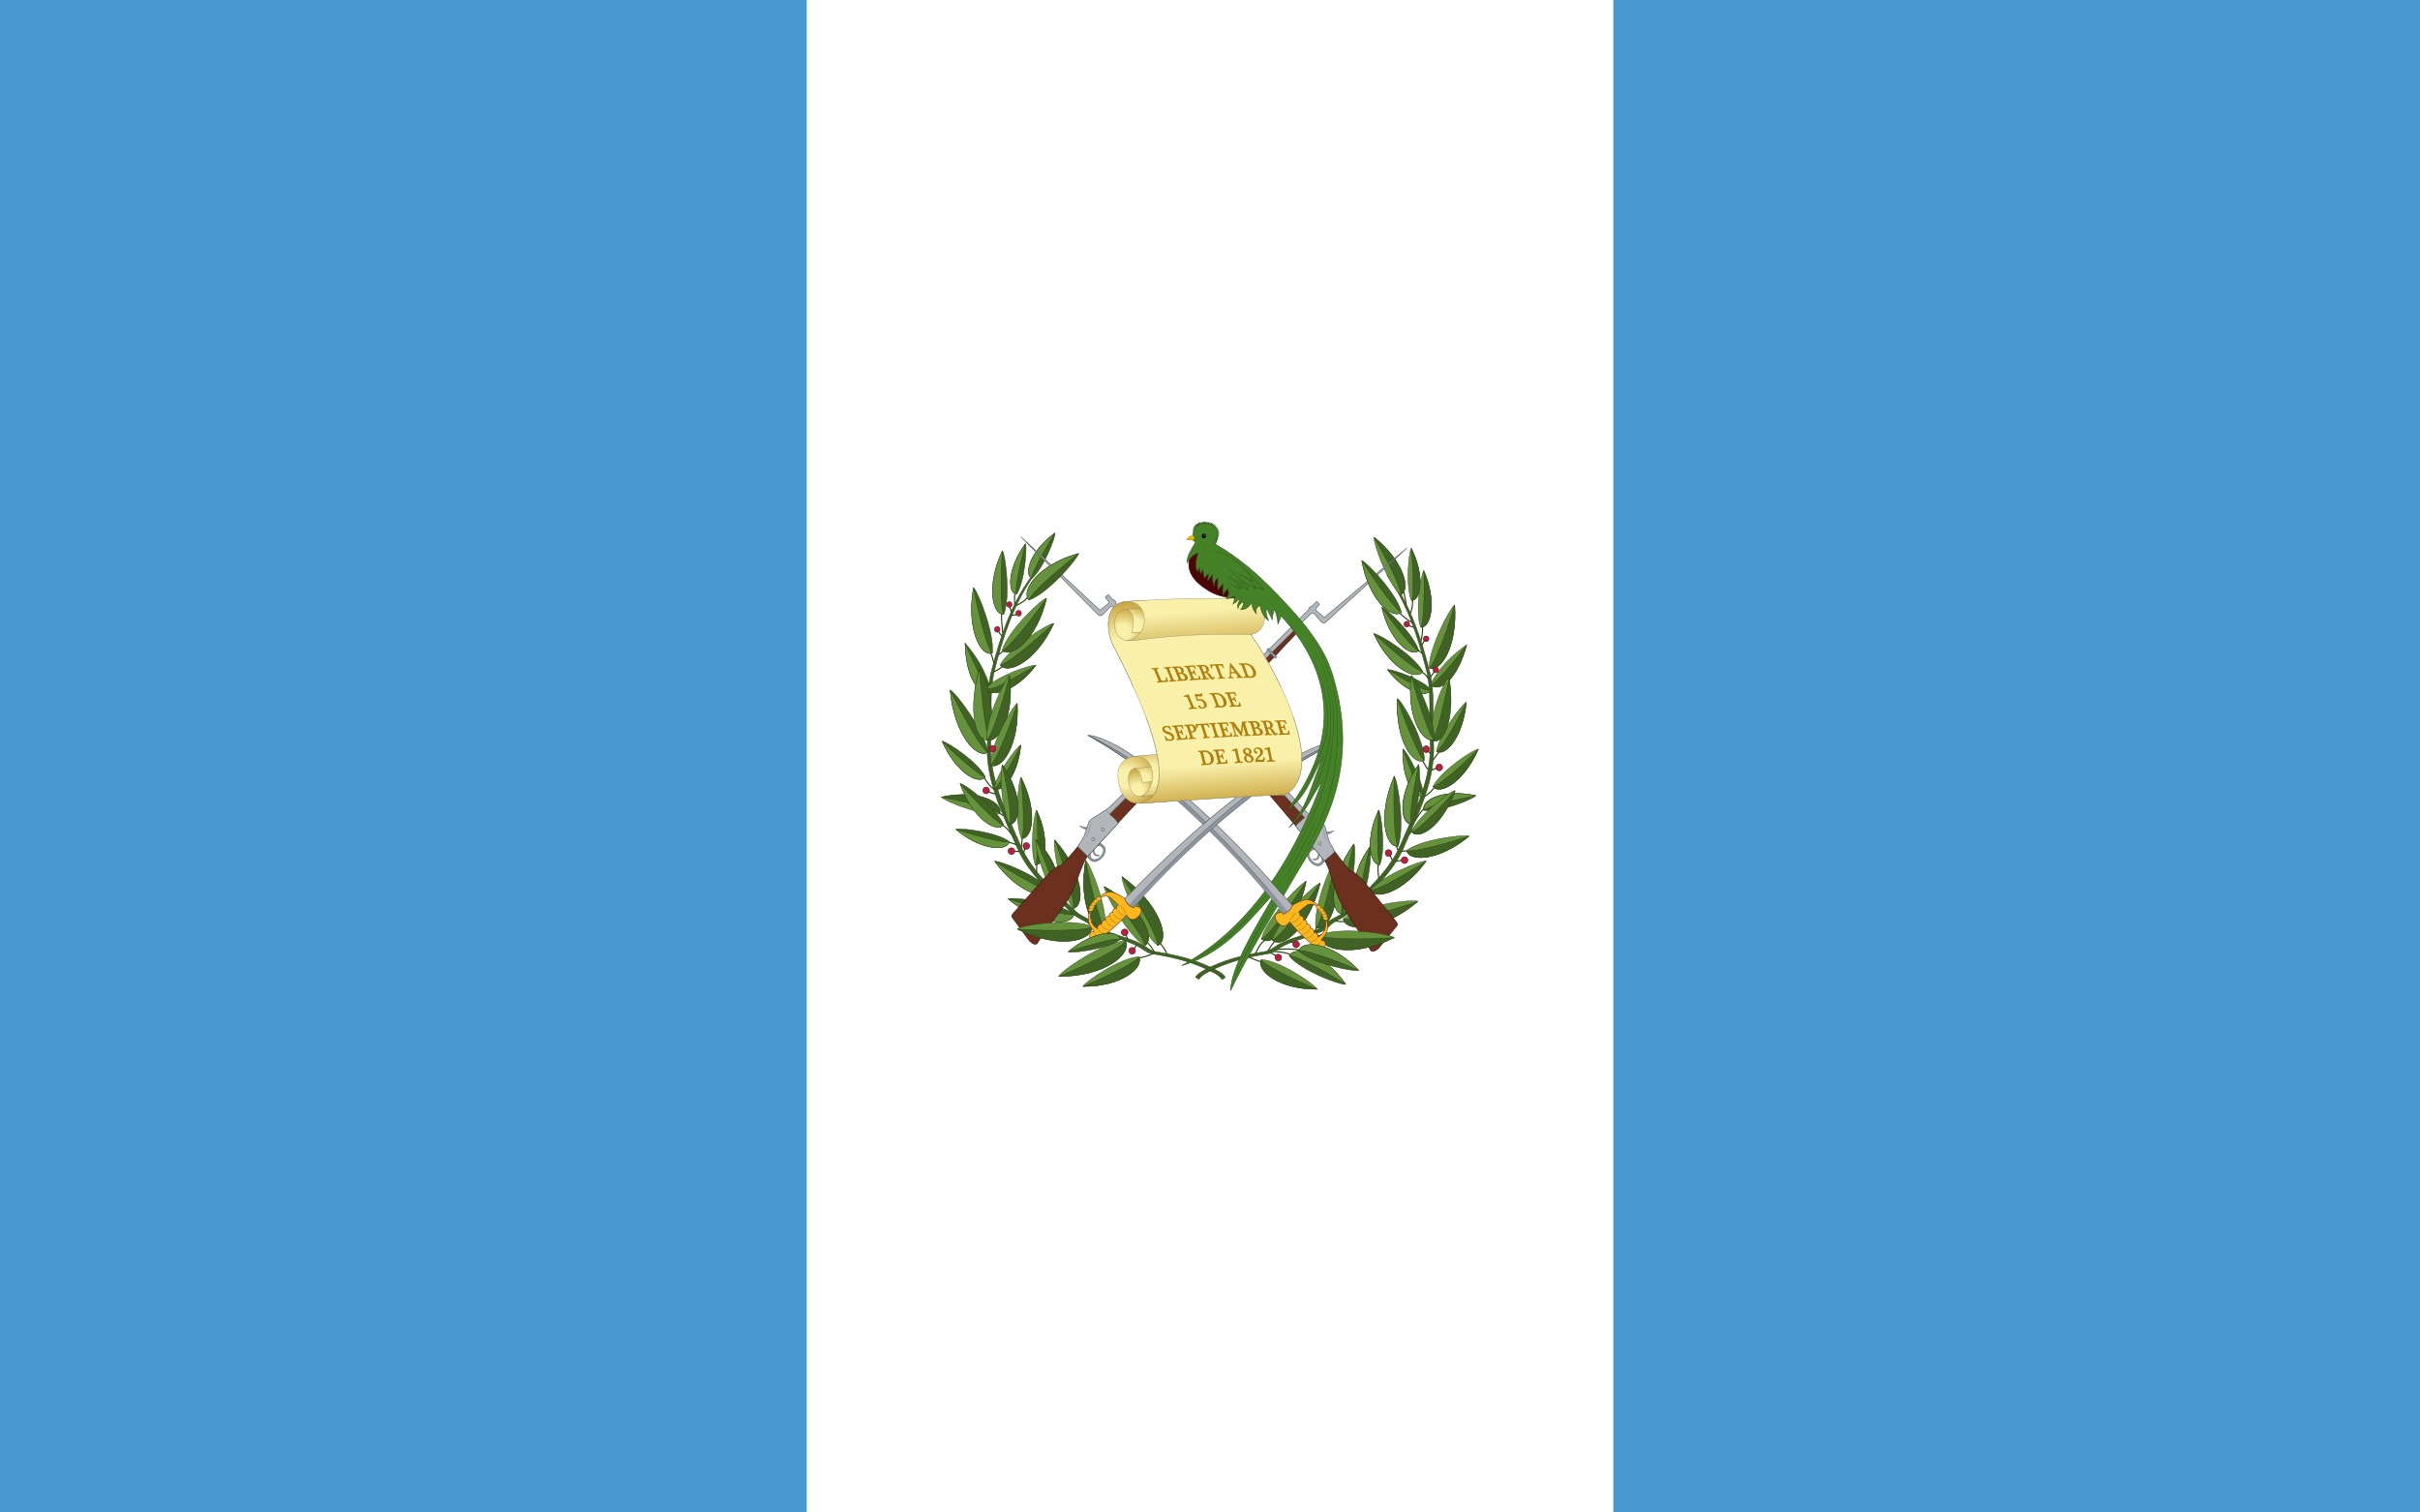 <?xml version="1.0" encoding="UTF-8"?>
<svg xmlns="http://www.w3.org/2000/svg" xmlns:xlink="http://www.w3.org/1999/xlink" xmlns:v="https://vecta.io/nano" width="960" height="600">
  <style>.B{stroke-width:.164}.C{fill:#406325}.D{fill:#67923d}.E{stroke-width:.218}.F{fill:#34541f}.G{stroke:#24420e}.H{stroke-width:.109}.I{stroke:none}.J{fill:#485654}.K{stroke-width:.437}</style>
  <defs>
    <radialGradient id="A" xlink:href="#M">
      <stop stop-color="#f9f0aa" offset=".216"></stop>
      <stop stop-color="#b07e09" offset="1"></stop>
    </radialGradient>
    <radialGradient id="B" xlink:href="#A" cx="447.418" cy="308.269" r="16.534"></radialGradient>
    <radialGradient id="C" xlink:href="#A" cx="451.558" cy="312.995" r="10.911"></radialGradient>
    <radialGradient id="D" xlink:href="#A" cx="454.11" cy="308.643" r="9.78"></radialGradient>
    <radialGradient id="E" xlink:href="#A" cx="458.39" cy="307.057" r="17.354"></radialGradient>
    <radialGradient id="F" xlink:href="#A" cx="445.976" cy="252.363" r="13.018"></radialGradient>
    <radialGradient id="G" cx="477.858" cy="215.266" r=".345" xlink:href="#M">
      <stop stop-color="#a50a0a" offset=".259"></stop>
      <stop stop-color="#4c0505" offset="1"></stop>
    </radialGradient>
    <radialGradient id="H" gradientTransform="scale(0.977,1.023)" cx="489.072" cy="210.326" fx="489.072" fy="210.326" r=".345" xlink:href="#M">
      <stop stop-color="#fff" offset="0"></stop>
      <stop stop-color="#fff" stop-opacity="0" offset="1"></stop>
    </radialGradient>
    <linearGradient id="I" x1="473.906" y1="259.171" x2="472.357" y2="231.963" xlink:href="#M">
      <stop stop-color="#b07e09" stop-opacity="0" offset=".216"></stop>
      <stop stop-color="#b07e09" offset="1"></stop>
    </linearGradient>
    <linearGradient id="J" x1="483.126" y1="296.656" x2="485.495" y2="326.583" xlink:href="#M">
      <stop stop-color="#b07e09" stop-opacity="0" offset=".216"></stop>
      <stop stop-color="#b07e09" offset="1"></stop>
    </linearGradient>
    <linearGradient id="K" x1="451.541" y1="249.523" x2="455.366" y2="240.576" xlink:href="#M">
      <stop stop-color="#f9f0aa" offset=".216"></stop>
      <stop stop-color="#b07e09" offset="1"></stop>
    </linearGradient>
    <linearGradient id="L" x1="473.314" y1="237.247" x2="475.929" y2="270.446" xlink:href="#M">
      <stop stop-color="#f9f0aa" offset=".216"></stop>
      <stop stop-color="#b07e09" offset="1"></stop>
    </linearGradient>
    <linearGradient id="M" gradientUnits="userSpaceOnUse"></linearGradient>
  </defs>
  <path fill="#4997d0" d="M0 0H960V600H0z"></path>
  <path fill="#fff" d="M320 0H640V600H320z"></path>
  <g transform="matrix(1.014 0 0 1.033 -6.796 -9.894)">
    <g class="G">
      <path d="M452.12 377.48c2.67-.407 4.208-1.138 6.035-1.786m2.215-4.054c1.347 1.429 2.417 2.95 2.993 4.635m-8.113-5.075c1.404 1.313 2.376 2.712 3.138 4.152M408.81 238.77c-1.044 1.602-3.092 2.726-4.78 3.428m-.34-.198c.035-1.368-.236-3.026.05-4.393m-1.98 5.023l.676 2.028m2.024.922l-2.028.338m-3.952-.878c-.013 2.52.286 5.553.531 7.821m-1.791-.961c.472.757.947 1.504 1.545 1.883m-4.585 6.467c.489.94.943 2.122 1.304 3.959m3.716-4.629c-.414.205-1.215.931-1.931 1.545m1.591 4.395c-.979.872-2.198 1.504-3.428 2.124m-3.812 40.406c1.153 1.894 2.421 3.56 3.959 4.684m.581 1.686c-1.294-.166-2.161-.545-2.945-.966m4.395 8.406l1.689.966m-.439 3.474c1.255.816 2.51 2.283 3.765 3.863m-1.445 2.847c1.385.293 2.493.641 3.235 1.062m-1.065 2.418l2.124.072m1.206-5.382l-.483 4.249m1.013 1.591l.434-1.642m4.686 5.992l-.146 3.236m39.206 27.904l-1.159 1.593m-2.411-3.913l-.676-1.834" fill="none" class="K"></path>
      <path d="M486.11 384.93c-.797-1.255-2.108-2.028-3.277-2.656-7.726-4.057-15.406-5.844-24.116-7.244-2.013-.338-4.026-2.222-6.087-3.187-4.963-2.365-10.489-3.284-15.311-5.697-.328-.146-1.545-.869-2.108-1.545-1.919-2.222-5.385-2.899-7.539-4.975-8.335-7.871-17.184-15.116-21.772-25.547-5.573-12.7-12.504-25.786-11.567-40.226.609-9.127-.75-18.35 1.498-27.043 3.325-12.894 7.586-25.641 15.406-36.314l-1.311.82c-7.867 10.674-12.127 23.422-15.452 36.315-2.248 8.692-.89 17.916-1.499 27.043-.936 14.439 5.995 27.526 11.567 40.274 4.588 10.383 13.485 17.626 21.774 25.547 2.154 2.027 5.62 2.703 7.539 4.973.562.628 1.825 1.401 2.107 1.545 4.824 2.415 10.349 3.332 15.313 5.651 2.06 1.014 4.074 2.848 6.087 3.188 8.71 1.399 16.388 3.235 24.115 7.242 1.217.627 2.482 1.401 3.278 2.656l1.358-.822" class="B C"></path>
      <g class="B D">
        <path d="M406.34 331.62c-2.794-6.3-1.365-21.608-.198-23.53 6.633 13.006 4.425 23.741.198 23.53zm45.86 45.39c-7.092.364-20.61 9.295-21.864 11.396 15.085.116 24.02-7.315 21.864-11.396zm7.46-4.29c-6.845-5.449-14.189-23.661-14.032-26.501 15.11 10.834 18.936 24.281 14.032 26.501z"></path>
        <path d="M454.61 372.78c-6.95-4.235-15.786-20.115-15.938-22.754 15.202 8.194 20.198 20.129 15.938 22.754zM439.05 366c.984-7.822-5.666-24.241-7.586-25.979-2.95 16.467 2.997 27.573 7.586 25.979zm-27.31-24.28c-2.305-5.646-.613-19.321.47-20.998 5.52 11.696 3.264 21.218-.47 20.998zm-13.71-76.83c3.589-6.648 18.381-15.712 20.99-15.931-6.771 14.569-18.037 19.829-20.99 15.931z"></path>
        <path d="M398.74 259.33c2.149-7.282 14.874-19.265 17.36-20.034-3.727 15.676-13.678 23.179-17.36 20.034zm27.81 99.15c-4.992-6.176-8.012-23.865-7.29-26.361 11.271 12.515 12.029 25.234 7.29 26.361zm-28.65-36.46c-6.909 1.089-21.36-4.636-22.921-6.337 14.533-3.15 24.288 2.072 22.921 6.337zm-2.22-9.68c.823-5.577 8.665-15.809 10.361-16.66-1.11 11.958-7.449 18.6-10.361 16.66zm51.33 58.54c-8.475.435-24.63 11.107-26.128 13.618 18.028.143 28.705-8.741 26.128-13.618z"></path>
      </g>
      <g class="B C">
        <path d="M406.41 331.47c4.227.21 6.405-10.396-.269-23.379 1.211 12.319 1.208 22.309.269 23.379zm11.18 19.99c-4.474-5.47-19.381-11.328-21.712-11.141 8.885 12.081 19.88 15.097 21.712 11.141zm-24.42-52.98c-1.147-8.043-12.334-22.713-14.743-23.969 1.517 17.175 10.548 26.697 14.743 23.969zm8.39 34.29c-4.993-3.681-18.971-5.344-20.94-4.723 10.137 8.305 20.212 8.458 20.94 4.723zm-9.36-24.83c-2.885-5.69-14.812-13.482-16.892-13.701 5.517 12.387 14.558 16.939 16.892 13.701zm2.73-47.54c.905-7.573-5.533-23.446-7.345-25.158-2.866 15.925 2.918 26.664 7.345 25.158zm4.47-14.92c2.658-6.496.756-22.429-.522-24.417-6.403 13.509-3.828 24.648.522 24.417zm5.02-7.65c3.136-4.771 4.162-17.685 3.485-19.47-7.236 9.715-6.958 18.944-3.485 19.47zm5.95-6.14c4.402-3.477 9.224-15.501 9.084-17.433-9.74 6.954-12.221 15.841-9.084 17.433zm-16.05 43.2c.108.868-.978-8.181-10.054-18.314.409 14.818 6.25 20.421 10.054 18.314zm32.56 85.78c-6.175-4.559-23.385-6.728-25.767-5.927 12.562 10.355 24.878 10.551 25.767 5.927zm12.07 5.24c-4.542 1.593-10.443-9.417-7.54-25.883 2.81 13.955 6.181 25.063 7.54 25.883zm13.3 11.15c2.116 4.082-6.7 11.436-21.787 11.315 11.952-4.891 21.239-9.861 21.787-11.315zm7.39-4.47c4.865-2.249 1.101-15.536-14.009-26.369 8.595 13.214 14.455 24.609 14.009 26.369zm-5.07.08c4.278-2.666-.69-14.444-15.891-22.639 9.404 11.183 16.095 20.967 15.891 22.639zm-42.79-30.99c3.735.222 5.957-9.262.477-20.924.718 10.974.418 19.978-.477 20.924zm-13.76-76.74c2.951 3.897 14.055-1.309 20.837-15.923-10.165 9.339-19.225 16.064-20.837 15.923zm.84-5.61c3.682 3.145 13.542-4.302 17.269-19.977-8.096 11.245-15.644 19.736-17.269 19.977zm27.72 99.09c4.74-1.125 3.954-13.784-7.254-26.272 5.013 13.416 8.016 24.756 7.254 26.272zm-28.87-36.46c1.407-4.24-8.297-9.369-22.803-6.259 12.261 2.195 22.043 5.042 22.803 6.259zm-1.94-9.61c2.903 1.887 9.178-4.659 10.286-16.617-4.674 9.181-9.166 16.265-10.286 16.617zm51.2 58.68c2.576 4.876-7.959 13.667-26.035 13.522 14.283-5.844 25.38-11.783 26.035-13.522z"></path>
        <path d="M399.36 326.3c-2.658-6.262-14.798-15.462-16.982-15.841 4.946 13.638 14.248 19.146 16.982 15.841z"></path>
      </g>
      <g class="B D">
        <path d="M392.42 273.92c4.075-4.666 17.469-9.134 19.599-8.865-8.042 10.409-17.941 12.515-19.599 8.865zm25.07 77.59c-1.807 3.918-12.696.916-21.646-11.152 10.885 6.83 20.244 11.511 21.646 11.152zm-24.39-53.05c-4.195 2.727-13.128-6.738-14.685-23.884 6.623 13.203 13.037 23.384 14.685 23.884zm8.42 34.34c-.769 3.731-10.688 3.59-20.864-4.717 10.729 3.406 19.739 5.333 20.864 4.717zm-9.45-24.95c-2.334 3.239-11.289-1.269-16.807-13.657 8.192 7.967 15.492 13.744 16.807 13.657zm2.76-47.55c-4.427 1.556-10.16-9.079-7.294-25.005 2.667 13.488 5.935 24.175 7.294 25.005zm4.47-14.86c-4.304.227-6.871-10.815-.468-24.322-.822 12.797-.507 23.234.468 24.322zm5.04-7.67c-3.473-.525-3.717-9.655 3.521-19.369-2.739 9.976-4.151 18.366-3.521 19.369zm5.98-6.08c-3.137-1.643-.701-10.431 9.038-17.337-5.525 8.644-9.318 16.178-9.038 17.337z"></path>
        <path d="M394.25 274.9c-3.804 2.106-9.577-3.503-9.987-18.322 5.102 11.684 8.603 17.807 9.987 18.322zm32.57 85.8c-.886 4.625-13.144 4.401-25.678-5.895 13.168 4.274 24.246 6.694 25.678 5.895zm-8.17-9.48c-4.023-4.343-7.158-17.347-6.747-19.242 9.012 8.743 10.215 18.165 6.747 19.242zm-16.88-24.99c-3.57-5.786-3.876-20.907-2.919-22.956 8.263 11.809 7.253 22.585 2.919 22.956zm-2.63.09c-2.736 3.305-11.93-2.159-16.872-15.833 8.132 9.111 15.474 15.812 16.872 15.833z"></path>
      </g>
      <g class="B C">
        <path d="M392.37 274c1.617 3.623 11.45 1.53 19.493-8.88-11.97 6.793-16.711 9.741-19.493 8.88zm9.34 52.07c4.332-.371 5.331-11.037-2.933-22.846 2.663 11.854 3.791 21.678 2.933 22.846zm16.96 25.11c3.47-1.071 2.25-10.451-6.713-19.178 4.403 9.727 7.205 18.011 6.713 19.178z"></path>
        <path d="M394.23 291.77c2.058-8.386-1.702-22.601-4.3-25.559-4.716 15.427-.245 26.599 4.3 25.559z"></path>
      </g>
      <g class="B">
        <g class="D">
          <path d="M393.93 293.77c-5.895 1.339-8.645-12.034-4.08-27.078 1.071 13.546 2.833 26.147 4.08 27.078z"></path>
          <path d="M392.73 293.72c-.558-7.527 6.934-23.087 8.915-24.707 2.015 15.803-4.462 26.308-8.915 24.707z"></path>
        </g>
        <path d="M392.84 293.61c4.413 1.636 10.851-8.761 8.835-24.564-3.511 13.267-7.445 23.764-8.835 24.564z" class="C"></path>
        <path d="M394.13 303.26c.005-7.609 8.47-22.23 10.562-23.619.834 16.162-6.332 25.829-10.562 23.619z" class="D"></path>
        <path d="M394.21 303.41c4.231 2.21 11.306-7.364 10.471-23.525-4.409 12.857-9.048 22.899-10.471 23.525z" class="C"></path>
      </g>
      <g fill="#ba1f3e" stroke="#511124">
        <g stroke-width=".186">
          <circle cx="396.835" cy="251.27" r="1.085"></circle>
          <circle cx="405.205" cy="245.07" r="1.085"></circle>
          <circle cx="401.564" cy="241.71" r="1.086"></circle>
        </g>
        <g class="E">
          <circle cx="392.503" cy="313.12" r="1.277"></circle>
          <circle cx="395.033" cy="297.13" r="1.277"></circle>
          <circle cx="408.213" cy="334.46" r="1.277"></circle>
          <circle cx="402.393" cy="336.43" r="1.277"></circle>
          <circle cx="446.703" cy="367.63" r="1.277"></circle>
          <circle cx="449.613" cy="374.71" r="1.277"></circle>
        </g>
      </g>
      <g fill="none" class="K">
        <path d="M561.15 258.97c.623.621 1.174.808 2.295 1.895m-6.625-18.945c-.035-1.368-.633-3.605-.918-4.973m3.448 2.983c.055 1.952-.218 3.809-1.062 5.504m-4.158-.534c1.753 1.576 3.505 3.077 5.258 3.892"></path>
        <path d="M563.21 250.02c.105 1.98-.142 3.96-.683 5.94m.323 1.51l1.314-2.262M562.3 267.43c1.4.291 2.81 1.946 3.505 3.482m.475-1.292l1.639-2.185m1.711 30.725c-.748 1.304-1.582 2.435-2.458 3.483m-3.962-.073c.789 1.456 1.556 2.946 2.595 4.029m2.455 5.871c-1.307 1.773-2.766 3.165-4.438 4.029m.138 4.501c-1.092.751-2.426 2.953-3.687 4.712m8.437-20.182l-2.124.869m-1.396-7.489l1.255 1.111m-9.295 37.389c-.839-.108-1.456.009-2.124.072m-1.996-1.932l.615 1.639m-7.715 5.121c-.262 1.866-.072 3.733.204 5.599m4.306-9.019l1.024 2.254m3.826-.204l-2.527.41m-30.853 25.27l-.917 1.738m11.897-3.928c-1.492.187-2.778-.043-4.097-.204m-5.463 5.944a27.28 27.28 0 0 0-2.936-.956m-14.744 2.656c-.906.773-1.989 2.435-3.073 4.097m-.547-4.567c-2.433 1.253-3.182 3.71-4.438 5.804m2.798 2.866c-1.553-.461-3.412-1.228-5.326-2.048m16.766-.682c-2.321-1.205-4.748-1.087-7.135-1.469m10.755-.341c-3.628-.707-7.01-.61-10.276-.137m7.776-2.603l-1.399-.58m-5.531 5.5l-2.323-1.296m57.943-49.194c-1.255.816-2.51 2.283-3.766 3.863m1.826-79.623l-2.153-.724"></path>
      </g>
      <g class="C B">
        <path d="M474.39 384.85c.797-1.255 2.108-2.028 3.277-2.656 7.726-4.057 15.406-5.844 24.117-7.244 2.013-.338 4.026-2.222 6.087-3.187 4.963-2.365 10.489-3.284 15.311-5.697.328-.146 1.545-.869 2.108-1.545 1.919-2.222 5.385-2.899 7.539-4.975 8.335-7.871 17.184-15.116 21.772-25.546 5.573-12.7 12.503-25.787 11.567-40.225-.609-9.127.75-18.35-1.498-27.043-3.326-12.893-7.588-25.643-15.408-36.314l1.311.82c7.867 10.674 12.127 23.423 15.452 36.314 2.248 8.692.89 17.916 1.499 27.043.937 14.439-5.995 27.526-11.566 40.275-4.588 10.383-13.486 17.626-21.774 25.546-2.154 2.027-5.62 2.703-7.539 4.973-.562.628-1.826 1.401-2.106 1.545-4.824 2.415-10.349 3.332-15.313 5.651-2.06 1.014-4.074 2.848-6.087 3.188-8.709 1.399-16.388 3.235-24.113 7.242-1.217.627-2.482 1.401-3.279 2.656l-1.358-.822"></path>
        <path d="M553.65 334.6c2.741-7.416-.009-24.838-1.489-26.951-6.649 15.372-3.341 27.502 1.489 26.951zm-7.11 7.04c2.304-5.646.613-19.321-.47-20.998-5.52 11.696-3.265 21.218.47 20.998zm16.81-74.15c-3.293-6.1-16.867-14.418-19.261-14.618 6.213 13.368 16.552 18.195 19.261 14.618zm-1.59-8.02c-1.791-6.068-12.395-16.053-14.466-16.694 3.105 13.063 11.398 19.315 14.466 16.694zm4.74 14.96c-3.537-4.051-15.164-7.928-17.013-7.695 6.981 9.036 15.572 10.864 17.013 7.695zm-2.8 46.33c6.132.966 18.959-4.115 20.345-5.625-12.9-2.796-21.559 1.839-20.345 5.625zm-.15-5.64c-.043-5.638-6.395-16.856-7.956-17.933-.555 11.996 4.804 19.453 7.956 17.933zm.41-13.68c-.005-7.609-8.47-22.23-10.562-23.619-.834 16.161 6.332 25.828 10.562 23.619zm-52.89 75.27c4.477 5.503 19.653 11.133 22.088 10.904-8.805-12.233-20.07-15.05-22.088-10.904z"></path>
      </g>
      <g class="B D">
        <path d="M553.56 334.43c-4.823.551-8.09-11.437-1.395-26.785-.491 14.192.239 25.629 1.395 26.785zm-53.37 43.66c7.093.363 20.61 9.295 21.865 11.396-15.086.117-24.021-7.315-21.865-11.396z"></path>
        <path d="M500.19 370.15c2.098-7.967 15.006-21.21 17.514-22.151-3.602 17.134-13.74 25.535-17.514 22.151zm21.27-4.23c-.985-7.822 5.665-24.24 7.585-25.979 2.951 16.466-2.997 27.574-7.585 25.979zm21.46-14.54c4.474-5.47 19.381-11.328 21.712-11.141-8.885 12.081-19.88 15.097-21.712 11.141zm25.79-53.26c.903-6.332 9.71-17.881 11.606-18.87-1.194 13.521-8.304 21.018-11.606 18.87zm-11.69 38.06c5.817-4.29 22.105-6.228 24.399-5.504-11.813 9.676-23.552 9.855-24.399 5.504zm10.27-24.52c3.033-5.979 15.566-14.169 17.754-14.399-5.799 13.019-15.301 17.802-17.754 14.399zm-1.48-45.56c-.098-7.625 7.984-22.728 9.966-24.24 1.166 16.139-5.722 26.206-9.965 24.24zm-6.93-25.92c-2.322-5.281-1.101-18.414-.093-20.074 5.55 10.963 3.672 20.17.093 20.074zm-4.23-2.18c-5.274-4.683-10.645-19.756-10.411-22.103 11.751 9.263 14.386 20.361 10.411 22.103zm11.63 34.54c-.317.815 2.945-7.695 14.219-15.308-4.012 14.271-11.044 18.279-14.219 15.308zm-34.1 89.9c7.006-5.173 26.532-7.634 29.232-6.724-14.253 11.748-28.225 11.97-29.232 6.724zm14.33-20.84c-3.735.222-5.957-9.262-.477-20.924-.719 10.974-.418 19.978.477 20.924zm16.85-74.07c-2.708 3.576-12.897-1.202-19.121-14.611 9.327 8.57 17.642 14.742 19.121 14.611zm-1.7-8.06c-3.068 2.62-11.285-3.583-14.391-16.646 6.746 9.37 13.036 16.446 14.391 16.646zm4.89 15.03c-1.404 3.145-9.939 1.328-16.92-7.708 10.389 5.896 14.505 8.455 16.92 7.708zm-2.69 46.21c-1.249-3.764 7.365-8.317 20.241-5.556-10.884 1.949-19.567 4.476-20.241 5.556zm-.4-5.6c-3.136 1.467-8.445-5.885-7.889-17.881 3.36 9.74 6.828 17.376 7.889 17.881zm.42-13.52c-4.231 2.209-11.305-7.364-10.471-23.525 4.409 12.857 9.048 22.898 10.471 23.525zm-52.69 75.07c2.018-4.146 13.15-1.378 21.976 10.888-10.995-6.749-20.482-11.305-21.976-10.888z"></path>
      </g>
      <g class="B C">
        <path d="M521.55 365.83c4.542 1.593 10.443-9.417 7.54-25.883-2.81 13.955-6.182 25.064-7.54 25.883z"></path>
        <path d="M531.83 360.59c4.339-6.651 5.55-24.554 4.579-26.967-9.943 13.594-9.409 26.324-4.579 26.967zm-31.69 17.54c-2.116 4.081 6.7 11.436 21.787 11.315-11.951-4.89-21.238-9.86-21.787-11.315zm.16-8.05c3.785 3.338 13.808-4.948 17.409-22.083-8.127 12.423-15.723 21.799-17.409 22.083zm42.71-18.65c1.807 3.918 12.696.916 21.646-11.152-10.885 6.83-20.244 11.512-21.646 11.152zm25.75-53.33c3.303 2.147 10.335-5.303 11.561-18.803-5.214 10.395-10.263 18.409-11.561 18.803zm-11.69 38.11c.895 4.348 12.454 4.183 24.312-5.496-12.502 3.969-23.001 6.214-24.312 5.496zm10.36-24.64c2.453 3.405 11.865-1.334 17.664-14.352-8.609 8.373-16.281 14.445-17.664 14.352zm-1.51-45.56c4.238 2.016 11.064-7.952 9.899-24.093-4.079 13.13-8.46 23.412-9.899 24.093zm-6.96-25.87c3.542.093 5.414-9.033-.134-19.995.949 10.498.913 19.08.134 19.995zm-4.23-2.24c3.972-1.742 1.331-12.711-10.422-21.972 6.472 11.02 10.853 20.573 10.422 21.972zm11.61 34.67c3.175 2.971 10.143-1.061 14.155-15.33-7.798 10.084-12.688 15.169-14.155 15.33zm-34.09 89.91c1.005 5.247 14.913 4.993 29.132-6.688-14.94 4.849-27.508 7.595-29.132 6.688zm6.89-7.73c3.272-4.934 4.274-18.274 3.564-20.077-7.488 10.079-7.16 19.572-3.564 20.077zm19.6-28.61c3.57-5.786 3.876-20.908 2.919-22.957-8.264 11.81-7.254 22.586-2.919 22.957z"></path>
      </g>
      <path d="M531.79 360.54c-4.83-.638-5.331-13.312 4.552-26.873-3.626 13.856-5.463 25.442-4.552 26.873zm35.16-68.33c-.943-7.765 3.976-20.143 6.632-22.522 2.573 14.385-2.66 23.949-6.632 22.522zm-27.84 62.49c-3.597-.499-3.901-9.954 3.541-20.007-2.78 10.308-4.214 18.935-3.541 20.007zm23.36-104.24c-2.167-5.881.029-20.041 1.236-21.774 5.289 12.257 2.638 22.116-1.236 21.774zm-58.08 120.15c2.474-8.091 16.191-21.081 18.807-21.915-4.335 17.421-15.065 25.529-18.807 21.915zm54.53-41.59c2.658-6.262 14.798-15.462 16.981-15.841-4.945 13.638-14.248 19.146-16.981 15.841zm-.12-3.03c-4.333-.371-5.331-11.037 2.933-22.846-2.664 11.854-3.791 21.678-2.933 22.846z" class="B D"></path>
      <g class="B C">
        <path d="M567 294.04c5.158 1.842 9.078-9.89 6.598-23.914-2.429 12.067-5.377 23.211-6.598 23.914z"></path>
        <path d="M567.77 293.64c.557-7.527-6.935-23.086-8.915-24.707-2.015 15.803 4.463 26.309 8.915 24.707zm-5.22-43.22c3.834.337 6.473-9.435 1.187-21.69.33 11.446-.283 20.75-1.187 21.69zM504.5 370.53c3.787 3.621 14.369-4.417 18.704-21.838-8.839 12.353-16.968 21.612-18.704 21.838zm54.64-41.49c2.735 3.305 11.93-2.158 16.872-15.833-8.133 9.111-15.474 15.812-16.872 15.833z"></path>
      </g>
      <path d="M567.66 293.53c-4.413 1.636-10.851-8.761-8.835-24.563 3.51 13.267 7.445 23.763 8.835 24.563z" class="B D"></path>
      <g fill="#ba1f3e" stroke="#511124" class="E">
        <circle cx="564.625" cy="254.9" r="1.085"></circle>
        <circle cx="568.415" cy="266.82" r="1.085"></circle>
        <circle cx="569.757" cy="304.3" r="1.277"></circle>
        <circle cx="564.647" cy="297.29" r="1.277"></circle>
        <circle cx="549.907" cy="337.17" r="1.277"></circle>
        <circle cx="556.197" cy="339.9" r="1.277"></circle>
        <circle cx="513.797" cy="372.26" r="1.277"></circle>
        <circle cx="506.797" cy="377.29" r="1.277"></circle>
        <circle cx="557.054" cy="249.25" r="1.084"></circle>
      </g>
    </g>
    <g id="N" fill="#8c959d" stroke="#485654">
      <path d="M434.25 336.27c-.134 1.066.842 2.339 2.128 2.07.386-.078.624-.581.131-.49-.425.108-.879-.07-1.202-.374-.597-.564-.655-1.352-.396-1.919l-.661.711-.001.001z" class="H"></path>
      <g class="I">
        <path d="M437.24 338.34c-1.016 1.165-2.568 1.676-3.427.834-.573-.565-.778-1.206-.468-1.912l-1.121 1.231c.047.09.715 1.309 1.708 1.758 1.223.551 2.972-.279 4.018-1.564.739-.909 1.561-2.428.967-3.609-.365-.729-1.238-1.425-1.967-1.7l-1.026 1.101c.509-.239 1.147-.134 1.695.313 1.273 1.035.536 2.499-.378 3.546v.002z"></path>
        <path d="M437.24 338.34c-.324.383-.715.718-1.162.956s-.957.39-1.473.318a1.48 1.48 0 0 1-.712-.296c-.204-.166-.37-.359-.51-.579a1.61 1.61 0 0 1-.247-.737c-.019-.263.039-.529.141-.768l.122.08-1.11 1.239.013-.099c.276.479.623.938 1.042 1.3.21.179.442.335.694.437s.524.141.797.134c.549-.016 1.088-.206 1.573-.476a5.1 5.1 0 0 0 1.298-1.042 6.17 6.17 0 0 0 .935-1.388c.24-.5.41-1.049.374-1.595-.019-.272-.09-.535-.224-.775s-.306-.458-.5-.655c-.392-.393-.859-.726-1.371-.933l.093-.022-1.036 1.092-.084-.116a1.45 1.45 0 0 1 .754-.117 1.81 1.81 0 0 1 .715.245c.428.257.798.649.926 1.144s.002 1.008-.208 1.448c-.212.446-.511.842-.838 1.205l-.001.002zm0-.002c.314-.375.595-.781.793-1.225s.302-.942.167-1.404-.493-.826-.9-1.062-.924-.305-1.346-.101l-.084-.116 1.017-1.109.039-.042.054.021c.549.209 1.033.549 1.446.96.205.207.39.435.536.697s.231.557.251.852c.042.598-.139 1.177-.384 1.699a6.39 6.39 0 0 1-.961 1.443 5.25 5.25 0 0 1-1.359 1.08c-.509.279-1.076.478-1.67.493-.296.006-.596-.039-.876-.153s-.523-.283-.744-.473a5 5 0 0 1-1.074-1.363l-.029-.054.041-.046 1.132-1.222.123.08c-.099.221-.154.46-.141.7s.092.474.217.682.288.402.473.557.416.253.657.294c.487.082.992-.052 1.436-.273s.846-.541 1.185-.912z" class="J"></path>
      </g>
      <path d="M515.24 249.25l-40.137 39.515c-3.053 3.032-37.963 36.379-41.105 39.384l-4.561 5.353c-2.129 2.31-4.439 5.33-7.197 8.03-.491.619-1.142.394-1.734.737-1.813 1.05-3.697 2.87-5.053 4.37l-12.208 13.506c-.786.853-.996 1.38-.464 1.871l6.623 8.849c1.229 1.214 2.644 1.838 3.195.819 3.146-5.447 10.962-13.759 13.915-20.334 1.764-3.929 3.978-11.058 5.558-12.782 1.938-2.157 7.17-7.73 11.806-12.705l.929-.997.948-1.019 70.526-73.558c-.778-.775-.286-.312-1.042-1.04z" fill="#6c301e" stroke="#351710" stroke-linejoin="round" class="E"></path>
      <path d="M431.89 328.11c-1.225.043-2.022-.707-2.848-1.4 1.169.346 2.345.797 3.452.338l-.604 1.062z" class="H"></path>
      <path d="M557.05 220.1l-31.804 26.219c-.306.374-.624.267-.929 0l-2.895-2.417c.004-.036.014-.072.014-.109 0-.163-.032-.319-.082-.464l1.42-1.447c.176-.221.12-.31-.123-.546l-.588-.601c-.228-.176-.416-.035-.642.178l-1.434 1.475c-.734.03-1.331.63-1.352 1.366l-54.938 53.872-22.573 21.549c-.806 1.043-4.29 2.908-6.596 4.411-.817.533-1.523 1.016-1.816 1.543l-1.844 5.435c-.582 1.194-2.431 4.003-2.513 4.193l3.865 3.728c1.818-2.023 6.689-7.112 11.116-11.853.357-.382.379-.422.833-.97a13.32 13.32 0 0 0-1.393-1.653c-.396-.378-.825-.767-1.201-1.092-.245-.212-.468-.391-.628-.546s.24-.444.423-.642l78.276-76.595a1.41 1.41 0 0 0 .396.055 1.39 1.39 0 0 0 .628-.15l2.786 3.209c.654.652 1.208.64 1.735.396l31.859-28.542z" fill="#b2b6ba" class="E"></path>
      <path d="M430.95 330.39a2.73 2.73 0 0 0 .606.031 1.5 1.5 0 0 0 .574-.163l-.016.02.714-2.379.759-2.365.006.027c-.195-.223-.436-.421-.731-.496.3.057.559.244.771.46l.011.011-.005.015-.709 2.381-.754 2.366-.005.014-.012.006c-.187.092-.395.138-.601.141a2.87 2.87 0 0 1-.609-.069z" class="I J"></path>
      <g fill="none" class="B">
        <circle cx="438.179" cy="328.135" r=".619"></circle>
        <circle cx="434.436" cy="331.877" r=".619"></circle>
      </g>
      <path d="M440.97 322.38c-.319-.241-.615-.505-.906-.775l-.832-.854a11.63 11.63 0 0 1 .906.775l.832.854z" class="I J"></path>
      <path d="M502.17 259.06l3.487 3.41.645-.586-3.487-3.409-.645.585z" class="H"></path>
    </g>
    <use xlink:href="#N" transform="matrix(-.999 -.05 -.05 .999 973.591 23.686)"></use>
    <g class="G B">
      <path d="M433.91 365.36c-7.866-3.321-26.89-.67-29.219.932 16.285 8.011 29.54 4.574 29.219-.932zm89.02 3.32c7.866-3.321 26.89-.67 29.219.933-16.285 7.982-29.54 4.573-29.219-.933z" class="D"></path>
      <path d="M433.76 365.48c.321 5.506-12.789 8.885-29.075.903 15.295.932 27.793.378 29.075-.903zm89.32 3.29c-.321 5.506 12.789 8.885 29.075.903-15.295.933-27.793.408-29.075-.903z" class="C"></path>
    </g>
    <g id="O">
      <path d="M508.49 359.99c-20.733-30.119-51.995-54.611-76.102-67.991 3.557-.166 11.46 3.881 14.67 5.949 23.94 15.427 44.3 35.803 65.664 59.822-1.258 1.246-2.082 1.98-3.446 3.052l-.786-.83z" fill="#b2b6ba" stroke="#485654" class="E"></path>
      <path d="M510.55 359.75l-1.451 1.394c-23.01-29.619-55.093-57.945-76.668-69.13 30.08 13.855 55.391 41.77 78.033 67.65l.085.086z" fill="#8c959d"></path>
      <path d="M510.56 359.75l-1.447 1.397-.004.003-.003-.004c-5.326-6.823-10.975-13.389-16.864-19.73s-12.012-12.466-18.368-18.337-12.943-11.495-19.81-16.76c-3.435-2.63-6.941-5.166-10.542-7.563s-7.297-4.652-11.133-6.644l.096-.196c7.892 3.644 15.339 8.195 22.375 13.281s13.677 10.715 20.029 16.631 12.422 12.135 18.328 18.497 11.629 12.892 17.343 19.425zm0 0l-17.42-19.353c-5.916-6.35-11.991-12.556-18.349-18.463s-12.999-11.515-20.037-16.591c-7.036-5.07-14.478-9.604-22.36-13.229l.096-.196c3.845 2 7.541 4.27 11.144 6.67s7.108 4.948 10.542 7.585c6.864 5.278 13.444 10.918 19.798 16.798a336.06 336.06 0 0 1 18.35 18.369c5.868 6.364 11.489 12.957 16.789 19.8h-.006l1.454-1.39z" class="J"></path>
      <g fill="#fab81c">
        <g stroke="#6c301e">
          <path d="M517.5 355.07c-1.974.511-3.726 1.253-5.259 2.226-.227 1.397-1.952 2.958-3.586 3.312l-.592-.771c-.038-.05-.102-.073-.169-.038l-.574.339c-.609-.102-1.337.198-1.66.976-.378.969.385 2.248 1.224 3.084.924.729 1.387 1.069 2.457.92 1.084-.224 1.681-1.213 1.926-1.528 3.72 4.503 6.517 6.933 11.229 10.64 2.098.017 3.225-1.306 2.52-2.803-.232-.502-.841-.835-1.332-.652.041-.151.024-.305 0-.451 2.462-2.264 3.513-5.088.915-9.873-2.224-4.029-4.712-5.397-7.087-5.38h-.013zm6.246 4.531c.438.741.692 1.38 1.024 2.053 1.483 2.999.196 6.603-2.334 7.707-.123-.005-.085-.021-.213.022.413-.687-.827-2.154-1.461-1.639.3-.759-.669-2.019-1.462-1.694.415-.706-.533-1.906-1.42-1.516.458-.766-.324-1.865-1.242-1.666.277-.817-.418-1.753-1.352-1.598.079-.723-.157-1.12-.507-1.449 1.113-.847 2.347-2.151 3.438-2.738 2.722-1.179 4.403 1.072 5.527 2.517h.001 0 .001z" class="E"></path>
          <g class="H">
            <path d="M524.89 362.77c-.515-.253-.756-.76-.587-1.105s.702-.432 1.217-.178.801.744.633 1.088-.747.45-1.264.196l.001-.001z"></path>
            <path d="M524.59 361.75c-.515-.253-.756-.76-.587-1.104s.702-.433 1.217-.178.801.744.633 1.088-.747.449-1.264.195v-.001z"></path>
            <path d="M523.97 360.62c-.515-.253-.756-.76-.587-1.105s.702-.433 1.217-.178.802.744.633 1.088-.747.45-1.264.196l.001-.001z"></path>
            <path d="M523.19 359.6c-.516-.253-.756-.76-.587-1.105s.702-.432 1.217-.178.801.744.633 1.088-.747.449-1.263.196v-.001z"></path>
            <path d="M522.16 358.61c-.515-.253-.756-.76-.587-1.105.023-.046.007-.137.055-.114.21.108.644.187.596-.137-.064-.114-.146-.227-.069-.142.149.004.464.134.636.222.515.253.801.744.633 1.088s-.747.45-1.264.196v-.007z"></path>
          </g>
        </g>
        <path d="M511.27 363.6c.682-1.774 2.047-3.414 3.508-3.806m-3.278 4.056c1.263.262 3.309-1.243 3.806-2.588m-2.616 4.038c1.656.381 3.291-1.217 3.934-2.409m-2.444 3.989c1.957.064 3.164-1.326 3.739-2.39m-2.229 3.92c1.661.011 3.172-1.36 3.646-2.424m-2.186 3.824c1.808-.073 3.084-.895 3.62-2.075m-1.98 3.495c1.661.096 3.003-.896 3.443-1.862m-1.663 3.312c1.661.096 2.695-.93 3.136-1.897"></path>
      </g>
      <g fill="#6c301e">
        <path d="M511.27 363.6c.14-.423.326-.833.544-1.224s.478-.76.765-1.105c.295-.338.618-.655.986-.915s.776-.466 1.213-.562c-.424.14-.813.362-1.163.63a5.98 5.98 0 0 0-.952.918c-.577.673-1.028 1.446-1.392 2.259z"></path>
        <path d="M511.5 363.85c.405.057.809-.045 1.18-.192a4.88 4.88 0 0 0 1.048-.593c.329-.233.63-.505.902-.802s.512-.628.676-1.001c-.123.39-.351.742-.613 1.056s-.572.59-.901.834c-.335.236-.694.444-1.083.583s-.81.218-1.209.115zm1.19 1.45a2.55 2.55 0 0 0 1.203-.086c.385-.121.748-.311 1.076-.548.333-.231.634-.506.912-.804a6.16 6.16 0 0 0 .742-.971 4.68 4.68 0 0 1-.68 1.027 5.21 5.21 0 0 1-.912.837c-.341.234-.713.433-1.115.539s-.832.122-1.227.006zm1.49 1.58c.391-.012.778-.065 1.146-.183s.718-.286 1.033-.507a4.66 4.66 0 0 0 .865-.765 6.62 6.62 0 0 0 .695-.936 4.55 4.55 0 0 1-1.498 1.791 3.63 3.63 0 0 1-1.071.497 3.38 3.38 0 0 1-1.17.103zm1.51 1.53c.767-.042 1.493-.332 2.113-.765a5.16 5.16 0 0 0 .861-.739 4.23 4.23 0 0 0 .671-.92c-.138.359-.357.685-.609.976a4.8 4.8 0 0 1-.862.772c-.321.215-.667.398-1.035.518s-.756.182-1.139.158zm1.46 1.4a7.09 7.09 0 0 0 1.078-.187 4.65 4.65 0 0 0 1.013-.388 3.66 3.66 0 0 0 .878-.629 3.51 3.51 0 0 0 .651-.87c-.132.343-.338.659-.591.93a3.49 3.49 0 0 1-.888.666 4.51 4.51 0 0 1-2.141.478zm1.64 1.42a4.54 4.54 0 0 0 1.019-.12 4 4 0 0 0 .953-.36c.303-.154.583-.353.834-.583s.471-.496.636-.8c-.124.324-.332.613-.578.861a3.61 3.61 0 0 1-.842.619c-.312.158-.643.279-.986.344s-.693.08-1.036.039zm1.78 1.45a3.91 3.91 0 0 0 .961-.12 3.12 3.12 0 0 0 .88-.375c.275-.163.52-.375.737-.612a4.03 4.03 0 0 0 .558-.791c-.23.612-.676 1.144-1.238 1.495a2.97 2.97 0 0 1-.918.363 3.02 3.02 0 0 1-.979.038z"></path>
      </g>
    </g>
    <use xlink:href="#O" transform="matrix(-.998 -.059 -.059 .998 979.091 28.305)"></use>
    <g class="G B">
      <path d="M409.24 240.02c7.211-2.367 18.73-15.453 19.478-17.917-15.593 4.154-22.757 14.343-19.478 17.917zm145.74 4.7c-1.702-7.045-13.279-19.011-15.568-19.911 2.763 15.161 11.916 22.759 15.568 19.911z" class="C"></path>
      <path d="M409.24 240.02c-3.325-3.574 3.791-13.666 19.339-17.82-10.957 8.403-19.199 16.178-19.339 17.82zm145.74 4.7c-3.656 2.892-12.72-4.654-15.486-19.77 7.163 11.072 13.934 19.511 15.486 19.77z" class="D"></path>
    </g>
    <g stroke="#999270">
      <g class="B">
        <path d="M452.21 318.1s-6.158.662-7.884-7.834c-1.846-9.086 5.306-10.052 5.306-10.052s8.103-.78 13.15-.909l2.24 17.953-12.812.842z" fill="url(#B)"></path>
        <path d="M453.02 315.36s-3.985.762-4.807-5.553c-.583-4.473 2.185-5.107 2.185-5.107l9.236 1.564.05 8.241-6.664.856z" fill="url(#C)"></path>
        <path d="M450.4 304.7l8.989-.83 1.281 5.711-7.101.445c0 0-.487-5.155-3.168-5.326z" fill="url(#D)"></path>
        <path d="M449.16 300.36s7.575-1.857 8.517 6.489c.246 2.181-.941 7.167-4.656 8.514l13.874-1.457-1.256-15.007-4.674.39s-9.923.341-11.805 1.07z" fill="url(#E)"></path>
        <path d="M452.2 318.1c.047 0 51.903-3.491 57.217-3.274 15.743-8.638-.076-42.559-13.342-61.532 1.515-4.276-29.858-13.892-44.047-13.024l-5.154.354c-7.696.816-7.775 10.694-4.637 16.923 3.045 6.043 30.315 55.126 11.14 60.317l-1.177.236z" fill="#f9f0aa"></path>
        <path d="M507.79 273.34a148.36 148.36 0 0 0-11.718-20.046c1.514-4.276-29.859-13.892-44.047-13.024l-5.154.354c-7.696.816-7.775 10.694-4.637 16.923.956 1.898 4.301 8.039 7.846 15.733" fill="url(#I)"></path>
        <path d="M455.04 284.95c5.555 14.65 8.664 30.117-1.641 32.907l-1.177.236c.047 0 51.903-3.491 57.216-3.274 8.538-4.684 7.793-16.804 3.207-29.943" fill="url(#J)"></path>
        <path d="M447.4 243.49c-3.705 0-4.656 3.562-4.605 5.817.134 5.909 4.605 6.192 4.605 6.192l5.964-.332 2.858-12.163-8.822.486z" fill="url(#F)"></path>
        <path d="M447.4 243.53l8.822-.486.908 9.086-7.696.338c0 0 2.491-7.275-2.034-8.937z" fill="url(#K)"></path>
        <path d="M496.12 253.29c6.685-1.074 6.595-10.069 2.026-13.673-15.498-.569-35.895-.143-50.63.959 1.676-.048 6.337.376 6.856 6.511.242 2.863-1.165 5.491-3.061 6.986-1.853 1.462-3.906 1.462-3.906 1.462.248.095 2.162.007 3.598-.087.739-.048 2.552-.264 3.055-.331 21.012-2.762 41.987-1.823 41.987-1.823l.08.003z" fill="url(#L)"></path>
      </g>
      <g fill="#b07e09" class="I">
        <path d="M458.47 267.42c-.143-.331-.323-.749-.729-.805-.25.015-.646-.052-.568-.392.235-.113.534-.041.794-.065.562.01 1.113-.114 1.671-.148.337.092.261.538-.105.464-.408.092-.175.563-.075.809l1.328 3.104c.126.304.38.572.722.606.361.035.756.045 1.09-.116.311-.199.242-.624.2-.937-.125-.363.539-.282.494.044l.448 1.268c-.022.2-.276.144-.421.169l-2.978.223c-.319-.017-.796.281-.991-.096-.119-.386.511-.169.596-.463-.003-.327-.195-.615-.307-.917l-1.169-2.749zm4.83-.34c-.14-.32-.302-.72-.687-.796-.247-.023-.653-.017-.616-.374.156-.162.456-.058.67-.092.591.019 1.174-.09 1.76-.144.29-.028.398.518.026.444-.358.012-.384.404-.233.651l1.438 3.415c.105.245.24.548.54.586.252.049.648-.029.704.316-.04.267-.433.119-.629.161-.522-.036-1.043.031-1.556.119-.226.064-.55.027-.559-.27.053-.272.584-.068.61-.401-.04-.326-.216-.616-.33-.92l-1.137-2.694zm4.46.71c.091.227.404.064.586.075.263-.026.543-.215.519-.509-.043-.451-.263-.908-.632-1.183-.341-.24-.779-.213-1.172-.163-.023.155.098.304.145.453l.554 1.326zm.668 1.596c.163.349.279.745.565 1.017.244.171.569.093.844.065.302-.02.479-.331.386-.608-.142-.635-.554-1.301-1.238-1.437-.3-.052-.618-.065-.916-.001-.023.144.092.289.136.429l.224.535zm-2.035-2.372c-.158-.347-.309-.767-.688-.925-.244-.081-.643.03-.696-.323.065-.303.563-.09.802-.16.863-.022 1.743-.264 2.593-.004.734.182 1.392.81 1.45 1.587.024.377-.261.684-.581.838-.039-.136.367.061.506.082.583.186 1.119.576 1.378 1.143.201.398.356.931.039 1.315-.362.395-.939.413-1.438.437-.75.02-1.505.026-2.244.173-.267.046-.458-.482-.09-.449.37-.014.403-.414.244-.668l-1.276-3.046zm7.417-1.904c.327-.054.358.316.458.532.098.284.276.542.348.831-.277.276-.502-.145-.625-.359-.144-.247-.383-.476-.69-.451a8.31 8.31 0 0 0-1.219.072c-.145.158.065.393.112.577l.562 1.34c.271-.022.62.015.813-.208.075-.229-.27-.747.21-.64.297.17.263.602.416.882.126.388.384.724.492 1.115-.263.289-.524-.13-.619-.363-.188-.347-.625-.306-.959-.296-.241-.051-.075.172-.041.283.216.493.383 1.011.659 1.475.207.343.651.292.994.28.328-.018.732-.025.926-.338.216-.252-.274-.751.131-.831.347-.031.337.376.429.606.073.282.185.552.285.824-.026.199-.278.14-.424.163l-3.059.19c-.3.001-.805.239-.902-.198.026-.288.646-.135.554-.544-.073-.347-.249-.663-.373-.994l-1.123-2.692c-.141-.296-.368-.62-.73-.628-.238.046-.601-.129-.462-.407.346-.067.711-.02 1.064-.057l2.771-.164zm2.31 1.32c-.154-.348-.302-.769-.679-.93-.257-.077-.726.013-.697-.394.246-.19.659-.031.968-.09.801-.011 1.62-.238 2.407 0 .825.23 1.515.972 1.573 1.841.027.416-.307.752-.685.863-.297.015.229.101.31.196.633.304 1.069.877 1.406 1.474.076.225.519.696.587.247-.027-.49.637-.075.487.263.002.357-.351.587-.681.583-.465.037-.904-.231-1.138-.624-.421-.553-.709-1.224-1.265-1.663-.231-.166-.559-.269-.83-.152-.058.139.068.28.104.417.18.408.305.845.547 1.223.201.309.593.358.93.356.36.089.259.575-.124.433-.585-.001-1.175-.044-1.753.076-.269.126-.865.01-.649-.37.283-.016.675-.172.48-.524l-1.045-2.598-.255-.627zm1.404.893c.134.326.595.145.861.114.358-.079.348-.508.234-.777-.163-.469-.373-1.029-.89-1.195-.262-.035-.845-.202-.885.152l.63 1.583.05.123zm7.216 1.717c.109.259.213.61.538.656.255.059.664-.024.716.33-.049.265-.439.105-.636.143-.538-.05-1.075.012-1.608.084-.231.071-.551-.03-.518-.319.125-.21.647-.037.619-.402-.086-.4-.276-.768-.416-1.151l-1.148-2.885c-.094-.305-.443-.297-.702-.28-.273.002-.683.061-.683.416-.087.23.217.616-.044.735-.301.064-.362-.275-.426-.487-.098-.321-.26-.618-.385-.926.036-.214.321-.176.493-.194l4.131-.174c.303-.047.502.192.517.477.108.337.27.653.414.975-.113.33-.508.047-.553-.196-.199-.349-.509-.693-.939-.711-.257.012-.642-.086-.815.145.007.24.145.453.22.678l1.226 3.086zm3.73-.91c-.192.001-.097.242-.118.367.012.283-.017.569.03.848.132.31.527.234.785.318.23.131.173.501-.136.388-.423-.026-.851-.069-1.268.033-.248.133-.713-.123-.493-.392.202-.035.449-.101.495-.335.072-.414.034-.837.047-1.256l.022-3.714c.12-.279.514-.044.602.166l3.593 4.535c.192.233.462.4.768.418.26.002.402.532.027.427-.511-.029-1.027-.063-1.535.023-.228.006-.492.111-.696-.022-.243-.179-.07-.436.196-.403.352-.1-.005-.477-.117-.652l-.589-.752c-.17-.084-.373-.022-.558-.031l-1.055.035zm1.173-.512c.182.011-.057-.155-.087-.235l-1.273-1.663c.084-.013.017.175.039.256l-.002 1.684 1.324-.041zm3.057-1.848c-.149-.398-.35-.887-.818-.981-.243.044-.702-.177-.453-.439l1.653-.017c.698-.06 1.416-.043 2.08.205 1.46.492 2.672 1.778 2.914 3.321.107.604-.079 1.303-.625 1.641-.735.467-1.642.38-2.47.333-.47-.022-.938.04-1.404.086-.304-.041-.337-.512.023-.456.372-.012.365-.422.228-.668l-1.129-3.025zm1.97 2.494c.149.34.239.755.563.976.302.143.658.116.982.08.439-.059.712-.493.716-.912.027-.753-.282-1.473-.632-2.124-.374-.701-1.056-1.233-1.844-1.372-.325-.053-.665-.103-.991-.049-.071.123.059.272.086.401l1.119 2.999zm-21.11 12.416c.116.35.44.6.805.634.257.045.699-.016.713.354-.138.234-.53.071-.769.123-.519-.009-1.038.008-1.55.092-.277.012-.567.126-.837.048-.245-.116-.194-.47.107-.426.247-.058.604-.135.622-.449-.023-.285-.182-.535-.278-.799l-1.152-2.751c-.086-.324-.446-.333-.715-.284-.248.047-.616.124-.677-.22.03-.292.497-.238.702-.39l.939-.356c.216-.047.325.151.379.322l1.711 4.103zm.75-4.51c.682-.026 1.367.077 2.046.002.301-.029.095-.497.384-.47.371.017.312.478.335.739a.52.52 0 0 1-.57.583c-.533.029-1.065-.049-1.598-.021.121.413.288.81.445 1.209.027-.134.46-.155.639-.181 1.064-.047 2.168.561 2.614 1.543.215.477.327 1.101-.029 1.541-.387.456-1.03.549-1.596.554-.489-.006-1.064-.112-1.353-.549-.167-.215-.138-.68.221-.641.305.004.659.264.609.596.163.222.525.144.775.14.299-.01.584-.242.569-.558.007-.486-.185-.962-.454-1.36-.292-.423-.783-.707-1.302-.696-.294-.049-.548.147-.827.147-.284-.038-.334-.366-.435-.581l-.65-1.817c-.019-.106.075-.192.177-.179zm6.85 1.02c-.16-.395-.37-.882-.841-.968-.242.057-.703-.17-.462-.43l1.673-.068c.704-.085 1.432-.071 2.105.176 1.486.494 2.709 1.818 2.934 3.387.089.584-.114 1.238-.632 1.563-.718.466-1.608.396-2.424.377-.453-.005-.901.07-1.348.128-.301-.034-.353-.504.008-.461.373-.027.343-.44.203-.682l-1.216-3.023zm2.031 2.461c.158.339.259.753.589.97.302.136.654.098.974.053.439-.075.687-.525.678-.942.003-.761-.326-1.479-.695-2.128-.389-.691-1.077-1.214-1.869-1.333-.322-.044-.661-.084-.982-.021-.065.126.068.272.099.402l1.205 2.998zm6.439-4.261c.312-.053.353.293.437.504.101.283.245.549.346.832-.189.311-.507-.057-.588-.283-.145-.248-.356-.519-.673-.512-.411-.021-.825.002-1.235.034-.225.101.015.389.054.567l.543 1.358c.265-.009.573.012.798-.152.175-.213-.268-.737.212-.68.327.119.277.569.415.838.125.397.356.748.491 1.14-.175.331-.543-.056-.593-.302-.141-.32-.521-.362-.828-.351-.205-.036-.37.01-.226.216.215.515.379 1.055.655 1.542.203.347.65.302.994.298.33-.012.736-.008.94-.317.207-.243-.196-.657.082-.811.338-.096.416.278.466.522.075.307.184.605.29.901-.031.197-.28.133-.427.153l-3.089.127c-.287-.019-.691.206-.87-.114-.184-.396.503-.18.53-.525.021-.305-.159-.573-.251-.855l-1.147-2.899c-.136-.313-.361-.662-.741-.679-.237.041-.603-.136-.456-.413.356-.059.728-.005 1.09-.035l2.779-.106zm-27.28 14.28c.149.487.668.686 1.111.818.77.261 1.6.519 2.147 1.158.307.372.519.854.496 1.342-.04.496-.465.869-.925.991-.566.184-1.191.135-1.735-.097-.266-.115-.165.467-.496.27-.238-.182-.163-.56-.296-.815-.105-.33-.244-.648-.385-.964.012-.326.48-.156.495.098.328.594.924 1.12 1.633 1.126.358.011.807-.18.838-.584.007-.535-.419-.954-.865-1.183-.639-.332-1.375-.437-1.994-.812-.555-.334-.946-.954-.947-1.608.012-.437.37-.778.767-.903a2.63 2.63 0 0 1 1.568-.053c.238.125.34-.274.595-.076.114.196.085.461.194.672.081.286.271.537.334.825-.159.244-.466.014-.517-.203-.221-.366-.516-.773-.983-.805-.346-.026-.786-.029-1.007.288-.096.154-.092.35-.029.515zm6.69-1.65c.327-.059.336.314.418.528.081.272.209.527.289.799-.14.287-.493.025-.536-.211-.137-.26-.338-.572-.673-.552a9.65 9.65 0 0 0-1.225.075c-.227.101-.007.391.025.572l.467 1.355c.267-.018.576-.01.799-.18.195-.201-.192-.604.139-.696.374-.047.345.441.435.684.097.45.335.849.468 1.286-.145.317-.532.01-.551-.248-.112-.329-.483-.398-.788-.368-.179-.011-.422-.013-.276.211l.55 1.512c.121.284.451.346.727.322.393-.027.847.015 1.153-.281.245-.234.041-.585.095-.853.249-.199.526.068.5.342a9.7 9.7 0 0 0 .267 1.021c-.042.201-.292.144-.445.17l-3.053.228c-.28-.014-.684.235-.855-.087-.158-.383.457-.207.537-.502s-.098-.574-.172-.854l-1.003-2.941c-.116-.307-.326-.66-.698-.663-.238.055-.592-.132-.43-.402.346-.072.711-.028 1.064-.07l2.774-.198zm4.18 4.14c.091.304.27.638.612.7.249.089.664-.073.732.286-.012.328-.492.15-.712.204a6.28 6.28 0 0 0-1.522.105c-.218.031-.545.108-.608-.189-.055-.336.463-.147.573-.399.08-.259-.066-.516-.136-.765l-1.009-3.016c-.114-.292-.27-.674-.629-.708-.232-.01-.629-.031-.558-.368.175-.166.486-.052.712-.082.731.016 1.45-.192 2.18-.144.751.029 1.482.508 1.735 1.228.165.405.22.916-.079 1.276-.387.455-1.022.548-1.58.622-.212-.028-.04.192-.027.302l.316.949zm-.571-1.72c.205.029.461-.025.676-.083.314-.063.478-.399.396-.696-.088-.422-.228-.865-.544-1.174-.304-.253-.746-.261-1.112-.163-.14.122.002.319.036.47l.548 1.647zm6.151 1.43c.09.255.17.611.492.652.246.055.661-.036.691.32-.061.265-.441.115-.643.156-.539-.041-1.075.031-1.606.112-.226.078-.548-.022-.494-.312.138-.213.65-.05.644-.415-.055-.39-.218-.756-.329-1.133l-.951-2.901c-.076-.31-.429-.29-.679-.269s-.62.047-.693.35c-.083.254.04.533-.015.778-.237.163-.467-.089-.457-.33-.083-.344-.208-.676-.345-1.002-.009-.239.305-.219.479-.236l4.143-.247c.301-.055.49.188.482.471.083.335.224.652.345.973-.068.283-.485.13-.501-.119-.174-.353-.445-.734-.874-.762-.281-.005-.625-.057-.859.124-.053.206.078.403.125.6l1.045 3.19zm2.1-3.29c-.105-.305-.22-.693-.571-.789-.236-.061-.649.009-.626-.355.096-.212.417-.08.609-.12.599.027 1.193-.059 1.787-.118.266-.121.479.421.152.421-.255-.002-.546.188-.442.473.132.532.324 1.046.486 1.569l.718 2.2c.067.229.248.431.499.441.241.001.663.034.588.379-.18.156-.479.058-.708.08-.538-.044-1.072.048-1.604.114-.232.099-.536-.139-.392-.378.206-.097.647-.043.617-.384-.078-.411-.237-.801-.357-1.2l-.753-2.332zm5.76-1.6c.317-.057.333.305.404.517.078.277.202.539.279.815-.145.283-.495.018-.534-.219-.132-.263-.329-.576-.666-.562-.411-.014-.823.014-1.232.053-.23.094-.015.388.014.569l.442 1.358c.269-.012.579.002.807-.163.2-.196-.18-.607.154-.69.375-.042.337.446.423.69.086.45.32.851.443 1.289-.115.289-.527.042-.528-.213-.095-.319-.428-.453-.739-.423-.146.017-.503-.074-.358.171l.533 1.547c.117.286.448.353.724.334.394-.021.85.033 1.164-.258.25-.227.054-.581.112-.847.253-.192.526.075.495.35.062.345.148.686.248 1.021-.041.194-.281.139-.43.159l-3.093.171c-.275-.018-.644.203-.838-.065-.217-.388.38-.252.507-.486.135-.266-.042-.547-.108-.81l-.96-2.986c-.111-.322-.315-.703-.704-.714-.238.052-.593-.141-.425-.408.343-.064.704-.016 1.054-.049l2.809-.148zm2 .96c-.066-.358-.339-.677-.734-.622-.375.097-.5-.571-.034-.43.508.003 1.03-.078 1.529.036.244.264.439.576.663.859l2.17 2.904c-.159.036-.036-.185-.053-.301l.355-3.542c.273-.226.73-.131 1.078-.202.282-.042.925-.135.745.349-.338.056-.77.221-.537.647l1.115 3.579c.068.418.489.546.858.527.317.018.332.563-.048.431-.594-.013-1.191-.049-1.779.063-.265.09-.821.061-.641-.355.297-.053.794-.142.587-.572l-.984-3.171c.068.095-.012.255-.004.378l-.292 2.968c-.039.26.049.574-.074.798-.236.116-.386-.113-.504-.276l-2.856-3.697c.097-.036.085.209.14.292l.911 2.881c.101.388.494.501.848.504.379.194.099.548-.232.403-.5-.072-.998.028-1.493.085-.315-.009-.33-.514.029-.447.469.004.326-.523.217-.801l-1.023-3.274.042-.012zm8.74.85c.059.225.364.074.526.097.285-.017.62-.175.635-.498.01-.436-.157-.904-.499-1.188-.33-.253-.769-.229-1.161-.192-.042.146.062.303.092.451l.406 1.33zm.487 1.598c.124.348.193.743.451 1.022.238.18.567.104.842.087.257-.018.487-.229.461-.499-.031-.597-.316-1.261-.907-1.494-.34-.125-.713-.127-1.069-.091-.112.097.038.289.054.422l.168.552zm-1.773-2.402c-.117-.345-.224-.77-.586-.934-.233-.088-.643.018-.663-.338.083-.289.544-.079.774-.138.887.011 1.795-.225 2.661.063.693.185 1.284.819 1.279 1.558-.003.409-.333.717-.687.866-.023-.134.361.07.5.095.528.188 1.018.556 1.225 1.094.177.414.28.953-.038 1.328-.362.402-.95.431-1.454.444-.79.003-1.585-.018-2.368.114-.284.035-.396-.502-.038-.447.36-.001.459-.379.323-.656l-.928-3.048zm5.006-.176c-.114-.346-.218-.77-.578-.937-.238-.089-.687.012-.665-.37.194-.256.657-.041.954-.104.678.005 1.358-.13 2.034-.045.791.093 1.549.646 1.741 1.441.142.421.049.954-.36 1.191-.087.096-.52.198-.444.19.604.239 1.119.69 1.412 1.273.16.262.241.581.466.797.265.198.297-.164.342-.326.351-.175.529.316.386.58-.147.422-.678.504-1.06.405-.343-.078-.602-.34-.756-.646-.341-.537-.554-1.17-1.03-1.611-.224-.195-.566-.309-.851-.197-.074.135.039.289.063.43.127.391.208.8.386 1.172.158.327.543.408.873.41.322-.008.345.559-.032.429-.61-.003-1.224-.076-1.83.033-.221-.005-.532.136-.674-.101-.215-.419.417-.228.557-.468.09-.278-.064-.56-.13-.831l-.805-2.714zm1.313.917c.098.327.556.149.805.144.291-.029.46-.326.398-.598-.075-.449-.192-.943-.547-1.256-.306-.224-.721-.223-1.08-.162-.154.128-.013.341.019.503l.405 1.368zm6.887-2.537c.312-.049.326.298.384.51.071.282.187.551.257.833-.135.258-.488.031-.514-.205-.129-.26-.292-.589-.625-.605-.428-.035-.859-.018-1.287.005-.234.083-.031.383-.008.562l.398 1.361c.259 0 .538.008.778-.104.281-.159-.111-.589.187-.702.373-.082.369.394.426.639.068.467.296.888.41 1.342-.124.282-.53.028-.524-.228-.08-.296-.373-.453-.667-.44-.141.027-.556-.12-.436.137l.487 1.567c.11.29.441.364.718.355.398-.007.855.062 1.183-.217.26-.214.074-.574.144-.835.258-.181.527.087.486.363a9.33 9.33 0 0 0 .213 1.019c-.053.195-.296.127-.449.144l-3.115.066c-.268-.025-.607.158-.818-.056-.264-.378.298-.304.473-.467.189-.22.033-.512-.025-.757l-.884-3.073c-.1-.309-.271-.68-.637-.722-.237.012-.61-.094-.485-.405.301-.105.656-.003.977-.035l2.949-.053zm-32.82 13.13c-.093-.368-.217-.85-.644-.949-.237.006-.644-.062-.5-.393.307-.123.674-.028 1.003-.076.819-.043 1.653-.245 2.465-.027 1.192.273 2.231 1.187 2.582 2.369.226.731.261 1.602-.231 2.237-.519.666-1.41.852-2.212.862-.617-.006-1.237-.011-1.845.113-.236.142-.629-.092-.422-.354.258-.075.67-.15.592-.518l-.36-1.526-.427-1.738zm1.641 2.439c.099.324.137.71.405.945.275.161.616.097.918.071.469-.063.815-.479.889-.931.141-.758-.079-1.536-.379-2.229-.259-.603-.799-1.08-1.447-1.214-.377-.077-.779-.114-1.157-.039-.084.116.023.273.036.403l.736 2.993zm7.059-4.429c.318-.06.31.304.362.514.056.276.16.54.215.815-.129.26-.487.061-.501-.186-.113-.255-.268-.584-.593-.586-.426-.019-.853.019-1.277.059-.235.086-.049.385-.032.569l.334 1.358c.274-.015.585-.006.818-.171.213-.188-.13-.616.208-.692.376-.046.303.447.368.687.05.445.252.852.341 1.288-.12.284-.53.058-.511-.21-.069-.323-.403-.452-.704-.417-.146.02-.495-.073-.373.174.134.516.222 1.047.411 1.547.096.291.43.35.697.329.416-.021.905.022 1.22-.306.245-.225.018-.602.17-.833.291-.167.484.142.443.408.033.33.093.657.162.981-.059.199-.305.141-.466.165l-3.076.195c-.257-.009-.552.154-.78.012-.258-.271.094-.409.325-.44.29-.096.26-.443.187-.677l-.784-3.24c-.083-.3-.238-.677-.599-.702-.236.028-.604-.082-.463-.388.296-.119.652-.031.97-.075l2.928-.178zm6.49 4.1c.045.309.285.57.596.621.237.098.605-.038.733.243.092.351-.388.235-.59.251-.573-.01-1.148-.021-1.716.066-.285.018-.573.096-.858.065-.277-.117-.15-.501.147-.444.268-.059.63-.129.706-.441.033-.269-.079-.527-.126-.789l-.643-2.764c-.03-.326-.387-.334-.635-.294-.228.009-.587.163-.66-.163-.036-.338.466-.269.671-.406l1.107-.379c.212-.048.301.15.319.32l.95 4.114z"></path>
        <path d="M495.38 298.11c-.073-.363-.279-.786-.689-.839-.292-.055-.671.029-.777.343-.113.373.038.809.369 1.022.272.198.592.312.894.454.059-.119.247-.35.237-.559a1.44 1.44 0 0 0-.034-.421zm.836 2.893c-.103-.487-.57-.77-.996-.948-.185-.032-.445-.277-.558-.177-.308.268-.457.714-.32 1.107.114.483.479.96 1.006 1.001.348.046.76-.11.863-.474.053-.164.044-.342.006-.509zm.889-.209c.136.479-.06 1.02-.471 1.3-.581.4-1.355.428-2.016.231-.587-.172-1.081-.663-1.185-1.276-.122-.489.079-1.045.513-1.311.101-.1.488-.14.175-.216-.499-.245-.99-.645-1.092-1.222-.121-.487.106-1.035.552-1.275.858-.468 2.088-.192 2.583.675.217.369.26.861-.001 1.221-.14.194-.321.39-.564.443.485.099.928.398 1.223.794.139.188.233.408.283.636zm3.265.556c.243.009.504-.135.541-.393.085-.196-.084-.615.255-.592.309.02.277.379.309.602.026.398-.002.872-.344 1.137-.249.158-.558.092-.836.096-.562-.019-1.123-.137-1.685-.073-.235.024-.495.286-.717.098-.192-.223-.077-.519-.005-.764.194-.615.624-1.117 1.1-1.538.335-.313.71-.652.76-1.136.041-.411-.078-.836-.292-1.186-.283-.451-.95-.608-1.399-.321-.231.149-.413.495-.228.745.211.162.6.017.702.354.13.234-.005.599-.301.595-.44.068-.838-.277-.952-.685-.181-.51.021-1.13.495-1.406.499-.312 1.135-.305 1.69-.169.566.14 1.043.579 1.215 1.138.154.433.16.933-.081 1.336-.376.718-1.149 1.074-1.657 1.677-.143.156-.244.371-.186.586.076-.203.397-.133.582-.167.347-.014.689.076 1.035.067zm3.94-.42c.038.31.274.576.584.632.228.101.567-.016.715.225.145.345-.333.283-.536.271-.591-.021-1.184-.051-1.772.027-.287.012-.578.082-.863.044-.281-.128-.13-.496.158-.438.27-.052.634-.113.72-.422.038-.266-.067-.524-.108-.784l-.581-2.769c-.019-.284-.315-.346-.547-.312-.236-.026-.563.165-.713-.093-.173-.352.344-.345.552-.438l1.221-.385c.212-.044.298.155.312.325l.858 4.118z"></path>
      </g>
    </g>
    <g fill="#448127" stroke="#34541f" class="E">
      <path d="M475.8 219.41l-3.771 4.483c-1.2 5.24 1.782 9.187 7.649 12.614 4.752 2.95 13.549 3.689 16.327 1.311l-13.714-13.071-6.492-5.337z" fill="url(#G)" stroke="#4c0505"></path>
      <path d="M503.58 354.27l-2.035-2.424c-8.558 11.298-19.248 21.429-32.617 28.575 15.077-4.269 24.945-15.257 34.652-26.151zm-15.44 35.71c5.316-10.772 11.731-21.544 18.203-32.317l-2.144-2.636c-7.352 12.186-15.979 26.679-16.059 34.952zm41.73-114.5c-.985-4.247-2.27-8.837-4.309-13.055-2.657-5.431-6.623-10.831-11.832-16.804-9.383-10.173-18.771-19.997-31.926-27.251l.069-.137.077.046h.164l-.161-.2h.471l-.255-.255h.437l-.352-.4h.461l-.329-.328h.492l-.273-.364.398.03-.372-.387.548-.109-.444-.279.48-.092-.403-.276.586-.187-.516-.306.652-.288-.632-.456.668-.229-.726-.295.612-.322-.721-.13.489-.566-.702.037.32-.597-.667.055c-.015-.019-.029-.039-.044-.058l.366-.449-.675.12.297-.611-.65.325.185-.707-.628.432.095-.719-.579.496.06-.687-.51.533.046-.725-.503.61-.05-.713-.403.56-.205-.676-.335.676-.171-.717-.317.717-.154-.717-.273.717-.206-.676-.215.676-.159-.594-.241.715-.224-.674-.241.77-.292-.688-.126.822-.352-.672-.041.794-.383-.602-.025.787-.408-.568.032.691-.434-.365.213.744-.525-.306.197.652-.432-.242.154.631-.393-.126.206.47c-.01.021-.019.043-.029.064l-.304-.057.174.366h.001c-.384 1.038-.414 2.279-.351 3.515.012.231.594.464.685.607.276.429.226.661.226.661-1.591 2.58-3.015 4.573-3.175 7.531 1.279-1.618 2.604-3.6 4.461-3.6-.92 1.537-1.356 6.172-.323 6.877l.771-1.352c.028 1.075.18 1.791.389 2.321.322-.65.642-1.271.963-1.741.073 1.506.267 2.714.703 3.311.429-.74 1.009-1.191 1.618-1.571-.211.86-.52 1.672-.389 2.704.644-1.101 1.289-1.753 1.932-2.513-.373 1.587-.034 2.771.417 4.522.4-2.076.557-2.296 1.516-3.17.106 1.903-.257 3.632.143 4.694.874-1.675 1.46-1.436 1.983-2.519-.102 1.579-.419 3.291-.014 4.701.336-1.413 1.243-2.169 1.944-2.671.057 2.199.565 1.837-.801 3.702.579.265 2.541-.377 3.605-.833-.515 1.178-.363 2.102-.878 2.936 1.08-.543 2-1.42 2.901-2.321-.418 1.352-1.525 2.704-.97 4.056.252-1.263 1.273-2.304 2.242-2.493-.15.708-.252 2.174-1.272 2.882 2.443.252 3.407-1.398 4.637-2.704-.159 1.358-.114 2.443 1.552 4.355-.337-2.431.241-1.931 1.343-3.392.532 2.148 1.142 4.43 3.382 6.014-.929-2.267-1.1-3.435-.574-4.862.288 1.472 1.684 3.249 2.019 4.644.208-1.548.442-3.045.963-4.056.652 1.757 1.197 3.571 1.352 5.599.488-1.011.884-2.035 1.161-3.086 19.736 20.623 24.137 46.84 2.513 74.541 7.77-5.249 9.776-13.569 14.093-20.662-4.214 9.288-6.092 19.737-13.513 27.421 7.188-6.202 8.712-11.885 13.034-17.862-4.607 12.501-10.982 26.2-19.821 38.742l4.718 5.189 4.097-6.849c9.369-15.436 24.658-37.5 16.913-71.147z"></path>
    </g>
    <path d="M473.16 215.29c-.997.226-1.392.642-2.111 1.443.917.2 1.692.246 2.521.264.257-.023.343-.348.286-.585l-.128-.955c-.023-.217-.601-.2-.874-.086l.305-.081z" fill="#eac102" stroke="#a08307" class="E"></path>
    <path d="M471.04 216.73a9.89 9.89 0 0 1 1.053-.298l1.078-.191a9.82 9.82 0 0 1-1.053.298l-1.078.191z" fill="#a08307"></path>
    <ellipse cx="477.68" cy="215.416" rx=".775" ry=".811" stroke="#000" stroke-width=".098"></ellipse>
    <ellipse cx="477.86" cy="215.261" rx=".337" ry=".353" fill="url(#H)"></ellipse>
    <path d="M488.18 389.69l1.528-4.44 1.783-4.346 4.135-8.435 4.663-8.153 2.454-4.004 2.51-3.967-2.419 4.023-2.4 4.034-4.615 8.171-4.174 8.4-1.836 4.317-1.628 4.402zm-18.84-9.46l4.881-2.375 4.702-2.705a72.04 72.04 0 0 0 8.733-6.416c2.755-2.342 5.328-4.894 7.762-7.569 1.219-1.337 2.4-2.707 3.555-4.101a170.53 170.53 0 0 0 3.399-4.234 153.75 153.75 0 0 1-3.316 4.302 112.72 112.72 0 0 1-3.512 4.146 81.9 81.9 0 0 1-7.745 7.623c-2.762 2.349-5.694 4.501-8.786 6.393a71.43 71.43 0 0 1-4.742 2.657c-1.616.819-3.262 1.578-4.93 2.28zm37.28-29.34l2.202-3.296 2.098-3.362 3.959-6.866 3.751-6.985 3.677-7.027-1.745 3.561-1.783 3.543-3.709 7.013-4.008 6.849-4.442 6.57zm5.89-25.11a58.48 58.48 0 0 0 4.692-6.42c1.424-2.236 2.694-4.57 3.81-6.974 2.235-4.81 3.841-9.894 4.975-15.071l.414-1.944a61.14 61.14 0 0 0 .294-1.962 60.94 60.94 0 0 0 .4-3.953c.18-2.643.178-5.3-.03-7.942a50.63 50.63 0 0 0-1.24-7.846c-.607-2.581-1.418-5.114-2.403-7.578 1.017 2.451 1.864 4.975 2.507 7.553a50.47 50.47 0 0 1 1.28 7.859c.221 2.648.236 5.313.067 7.965a61.25 61.25 0 0 1-.383 3.967 58.83 58.83 0 0 1-.287 1.976l-.406 1.951c-1.16 5.183-2.794 10.274-5.057 15.084a59.85 59.85 0 0 1-3.853 6.97 58.12 58.12 0 0 1-4.781 6.364zm-1.64-5.71c1.843-1.762 3.471-3.741 4.898-5.849 1.436-2.103 2.682-4.333 3.795-6.623l3.027-7.015 1.361-3.573.332-.896.294-.904.578-1.83-.005.017c.506-2.524.779-5.095.81-7.67s-.171-5.153-.571-7.698-.996-5.06-1.731-7.531c-.725-2.475-1.593-4.909-2.554-7.304l2.656 7.272a57.6 57.6 0 0 1 1.772 7.54c.413 2.552.631 5.136.61 7.723s-.278 5.172-.78 7.71l-.002.008-.003.009-.582 1.815-.302.913-.338.895-1.379 3.569-3.067 7.012c-1.127 2.29-2.383 4.52-3.837 6.619-1.459 2.093-3.116 4.052-4.984 5.789zm-5.82 29.16l3.573-4.998 1.777-2.506 1.733-2.531c1.068-1.745 1.99-3.575 2.898-5.409l2.709-5.514c1.782-3.687 3.505-7.405 4.967-11.228 1.468-3.82 2.623-7.757 3.451-11.763.847-4.003 1.416-8.062 1.885-12.129.426-4.065.471-8.18.038-12.248s-1.362-8.08-2.725-11.939c-1.35-3.865-3.115-7.577-5.097-11.16 2.013 3.565 3.812 7.263 5.198 11.124 1.38 3.861 2.326 7.88 2.769 11.959s.414 8.202-.001 12.284c-.458 4.072-1.015 8.137-1.853 12.153s-2.013 7.961-3.495 11.784-3.213 7.543-5.007 11.226l-2.727 5.507c-.914 1.833-1.841 3.664-2.92 5.409-.536.877-1.162 1.691-1.759 2.522l-1.799 2.49-3.617 4.969zm2.76 3.02l6.954-11.583c2.25-3.901 4.483-7.814 6.465-11.856s3.701-8.214 4.997-12.523c.65-2.153 1.201-4.336 1.653-6.54a59.28 59.28 0 0 0 .593-3.319l.472-3.342c.582-4.462.928-8.957.922-13.457s-.366-9.001-1.198-13.424-2.141-8.756-3.977-12.865c-1.822-4.114-4.171-7.996-6.957-11.533a54.06 54.06 0 0 1 7.055 11.49c1.853 4.111 3.178 8.453 4.022 12.882s1.22 8.943 1.238 13.45-.315 9.015-.888 13.486l-.482 3.346a58.79 58.79 0 0 1-.604 3.328 74.22 74.22 0 0 1-1.674 6.551c-1.311 4.316-3.042 8.496-5.041 12.534s-4.238 7.953-6.503 11.846c-2.276 3.889-4.655 7.714-7.046 11.53zM480 220.77c.474-.012.949.04 1.418.113a14.17 14.17 0 0 1 1.395.294 18.85 18.85 0 0 1 2.686.954c1.743.768 3.372 1.774 4.901 2.903a35.81 35.81 0 0 1 4.256 3.785l1.904 2.117 1.758 2.236-1.839-2.166-1.943-2.07c-1.335-1.339-2.747-2.604-4.266-3.728-1.509-1.136-3.125-2.131-4.839-2.925a18.94 18.94 0 0 0-2.646-1.004c-.906-.265-1.836-.472-2.784-.509z" class="F"></path>
    <g fill="#448127">
      <path d="M496.38 231.57s3.059 1.798 4.725 4.439c0 0-4.717-.882-8.07-4.651"></path>
      <path d="M496.38 231.57c.479.261.933.566 1.379.88l1.28 1.024c.412.361.797.753 1.161 1.163a10.32 10.32 0 0 1 .996 1.313l.136.217-.248-.054c-.784-.17-1.534-.42-2.273-.712s-1.454-.636-2.137-1.038c-1.369-.795-2.623-1.8-3.64-3.008a15.17 15.17 0 0 0 3.72 2.866 18.27 18.27 0 0 0 2.129.997 14.4 14.4 0 0 0 2.24.683l-.111.164c-.289-.454-.612-.888-.965-1.297s-.734-.794-1.125-1.168l-1.231-1.064-1.313-.968z" class="F"></path>
      <path d="M489.58 230.69l8.273 4.978s-1.608-3.478-5.049-4.972"></path>
      <path d="M489.58 230.69l4.14 2.488 2.069 1.243 1.044.602 1.054.548-.128.141a10.67 10.67 0 0 0-.924-1.526c-.35-.483-.728-.949-1.142-1.38a10.73 10.73 0 0 0-1.346-1.184c-.48-.359-.999-.666-1.542-.926.56.221 1.094.512 1.596.85s.967.731 1.4 1.154a11.03 11.03 0 0 1 1.189 1.374 10.84 10.84 0 0 1 .958 1.551l.124.25-.253-.108c-.768-.329-1.437-.758-2.135-1.168l-2.06-1.264-4.043-2.645z" class="F"></path>
      <path d="M492.46 228.36s3.76 1.599 4.611 4.379c0 0-6.753-2.841-7.962-4.349"></path>
      <path d="M492.46 228.36c.508.199.992.455 1.465.731a10.89 10.89 0 0 1 1.34.951 7.17 7.17 0 0 1 1.14 1.194c.33.443.608.936.77 1.472l.067.222-.212-.091-2.082-.934-2.05-1.003-1.994-1.111-.95-.634c-.305-.226-.609-.465-.844-.766.252.286.564.506.876.72l.971.591 2.015 1.054 4.142 1.885-.145.131c-.157-.507-.409-.984-.725-1.416a7.8 7.8 0 0 0-1.091-1.184c-.401-.361-.833-.689-1.286-.988-.449-.305-.92-.578-1.406-.824z" class="F"></path>
      <path d="M486.76 231.25s6.646 4.758 8.613 4.758c0 0-1.948-3.258-5.388-4.752"></path>
      <path d="M486.76 231.25l2.076 1.35 2.106 1.298 2.156 1.201 1.119.505c.377.146.771.289 1.155.3l-.089.157c-.314-.506-.682-.99-1.07-1.45s-.805-.899-1.248-1.309-.915-.788-1.411-1.135-1.022-.649-1.57-.911c1.13.45 2.166 1.129 3.081 1.934a12.97 12.97 0 0 1 1.291 1.297c.399.464.773.944 1.104 1.467l.102.161-.191-.005c-.446-.011-.844-.158-1.235-.304-.388-.156-.763-.335-1.133-.524l-2.159-1.228-2.074-1.359-2.012-1.447z" class="F"></path>
      <path d="M486.76 232.74s3.461 2.919 5.427 2.919c0 0-1.948-3.258-5.388-4.751"></path>
      <path d="M486.76 232.74l1.272.905 1.315.832c.445.264.902.509 1.376.708.237.099.478.186.723.252a2.85 2.85 0 0 0 .741.12l-.089.157a12.4 12.4 0 0 0-1.07-1.45c-.392-.458-.805-.899-1.248-1.309s-.915-.788-1.411-1.135-1.022-.649-1.57-.911c1.13.45 2.166 1.129 3.081 1.934a12.95 12.95 0 0 1 1.291 1.297 12.58 12.58 0 0 1 1.104 1.467l.1.157h-.188c-.551-.001-1.063-.18-1.546-.388s-.943-.467-1.39-.74l-1.288-.895-1.205-.999z" class="F"></path>
      <path d="M485.03 226.18s7.207 5.117 8.059 7.896c0 0-6.522-2.994-7.731-4.502"></path>
      <path d="M485.03 226.18l2.304 1.679 2.205 1.81c.718.625 1.408 1.284 2.054 1.987a12.37 12.37 0 0 1 .912 1.109c.276.392.54.804.687 1.28l.072.233-.22-.103-2.022-.985-1.989-1.05-1.934-1.151-.921-.648c-.296-.229-.589-.471-.82-.767.248.282.551.505.853.722l.942.605 1.957 1.094 4.024 1.983-.148.13c-.14-.433-.384-.839-.653-1.221a12.21 12.21 0 0 0-.888-1.097c-.632-.703-1.321-1.354-2.019-1.994l-2.159-1.852-2.235-1.764z" class="F"></path>
    </g>
    <g class="G B">
      <path d="M445.02 370.33c-4.889 3.644-18.553 5.429-20.448 4.801 9.943-8.272 19.725-8.471 20.448-4.8zm69.76 4.44c5.254 4.768 21.104 8.053 23.475 7.461-10.542-10.77-22.102-11.863-23.475-7.461z" class="C"></path>
      <path d="M444.98 370.3c-.721-3.671-10.458-3.449-20.378 4.775 10.446-3.442 19.238-5.405 20.378-4.775zm69.91 4.41c1.371-4.402 12.794-3.338 23.364 7.462-11.884-5.021-21.947-8.098-23.364-7.462z" class="D"></path>
    </g>
  </g>
</svg>
